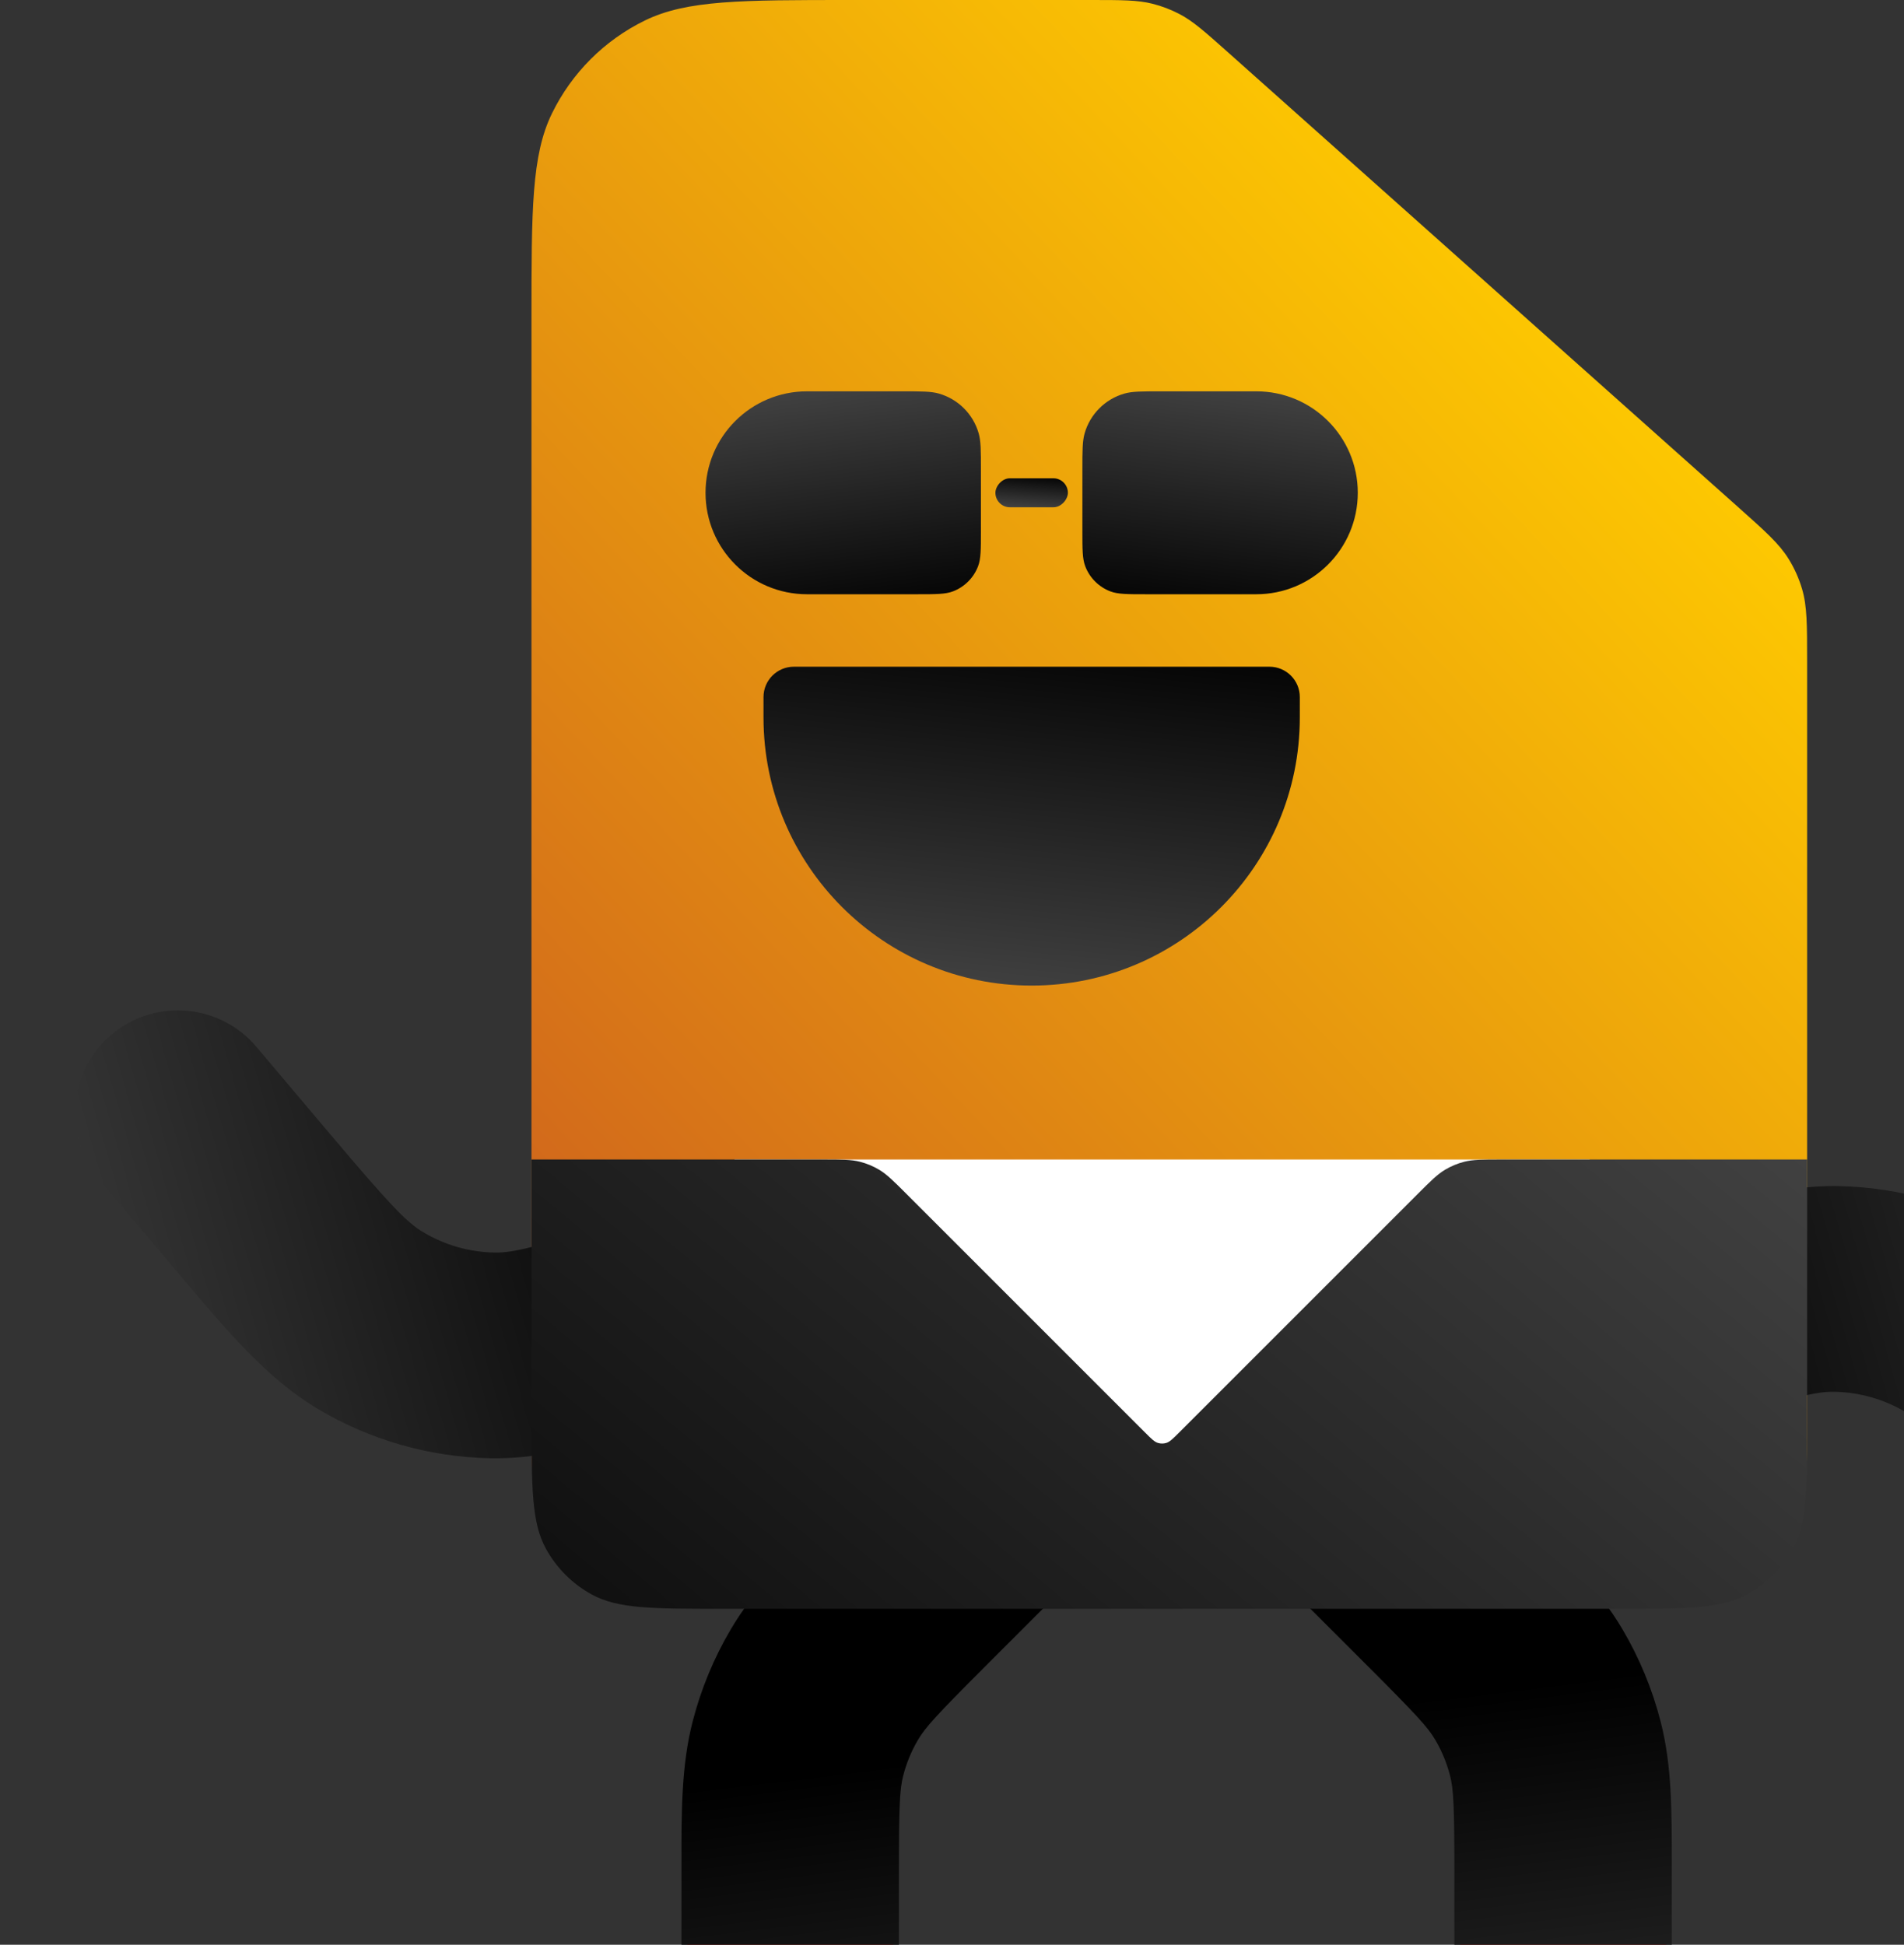 <svg width="699" height="714" viewBox="0 0 699 714" fill="none" xmlns="http://www.w3.org/2000/svg">
<rect x="0" y="0" width="699" height="714" fill="#333333" stroke="none"/>
<path d="M486.98 537.452L529.243 579.715C547.017 597.49 555.904 606.377 561.936 616.952C565.704 623.556 568.625 630.609 570.631 637.943C573.844 649.686 573.844 662.254 573.844 687.391V733.84" stroke="url(#paint0_linear_22_4162)" stroke-width="75.534"/>
<path d="M376.956 537.452L334.692 579.715C316.918 597.49 308.031 606.377 301.999 616.952C298.232 623.556 295.311 630.609 293.304 637.943C290.092 649.686 290.092 662.254 290.092 687.391V733.84" stroke="url(#paint1_linear_22_4162)" stroke-width="75.534"/>
<path fill-rule="evenodd" clip-rule="evenodd" d="M558.526 555.217L515.201 511.892L458.76 568.333L502.085 611.658C520.246 629.819 524.204 634.19 526.87 638.697C529.307 642.82 531.149 647.266 532.34 651.905C533.643 656.977 533.934 662.866 533.934 688.55V736.501H613.754V688.55C613.754 687.27 613.755 686.003 613.756 684.75C613.772 664.827 613.785 648.152 609.652 632.055C606.587 620.117 601.847 608.674 595.574 598.066C587.114 583.761 575.313 571.979 561.214 557.903C560.327 557.017 559.431 556.123 558.526 555.217ZM361.851 611.658L405.176 568.333L348.735 511.892L305.41 555.217C304.505 556.123 303.609 557.017 302.722 557.903C288.623 571.979 276.822 583.761 268.362 598.066C262.089 608.674 257.349 620.117 254.284 632.055C250.151 648.152 250.164 664.827 250.18 684.75C250.181 686.003 250.182 687.27 250.182 688.55V736.501H330.002V688.55C330.002 662.866 330.293 656.977 331.596 651.905C332.787 647.266 334.628 642.82 337.066 638.697C339.732 634.19 343.69 629.819 361.851 611.658L333.631 583.438L361.851 611.658Z" fill="url(#paint2_linear_22_4162)"/>
<path d="M663.432 242.882C663.432 229.316 663.432 222.533 661.584 216.263C660.431 212.349 658.755 208.609 656.601 205.144C653.15 199.592 648.087 195.079 637.961 186.051L450.932 19.307C442.283 11.595 437.958 7.74 432.958 5.133C429.833 3.504 426.529 2.245 423.113 1.382C417.646 0 411.852 0 400.265 0H312.199V0C272.172 0 252.159 0 236.755 7.521C221.901 14.773 209.895 26.779 202.643 41.633C195.122 57.037 195.122 77.051 195.122 117.077V513.026C195.122 541.837 195.122 556.242 201.433 566.914C205.319 573.484 210.802 578.967 217.372 582.853C228.044 589.164 242.449 589.164 271.26 589.164H586.792C615.793 589.164 630.293 589.164 641.035 582.811C647.649 578.9 653.167 573.381 657.079 566.767C663.432 556.025 663.432 541.525 663.432 512.524V242.882Z" fill="url(#paint3_linear_22_4162)"/>
<path d="M583.611 425.705H269.654V548.095H583.611V425.705Z" fill="white"/>
<path d="M477.188 255.93C477.188 249.772 472.196 244.78 466.038 244.78H378.743H291.449C285.291 244.78 280.299 249.772 280.299 255.93V263.405C280.299 317.774 324.374 361.849 378.743 361.849V361.849C433.113 361.849 477.188 317.774 477.188 263.405V255.93Z" fill="url(#paint4_linear_22_4162)"/>
<path fill-rule="evenodd" clip-rule="evenodd" d="M605.869 450.39C604.225 450.92 602.562 451.456 600.878 451.997L623.981 523.911C657.784 513.052 666.249 510.848 673.549 510.991C682.752 511.171 691.75 513.751 699.65 518.476C705.917 522.223 711.927 528.577 734.839 555.7L760.868 586.513C774.328 602.447 798.157 604.453 814.09 590.993C830.024 577.533 832.03 553.704 818.57 537.77L792.541 506.957C791.399 505.606 790.273 504.27 789.16 502.949C771.404 481.889 756.93 464.72 738.416 453.649C719.229 442.175 697.379 435.909 675.027 435.472C653.461 435.05 632.087 441.939 605.869 450.39Z" fill="url(#paint5_linear_22_4162)"/>
<path fill-rule="evenodd" clip-rule="evenodd" d="M249.129 520.471C250.773 519.941 252.436 519.405 254.12 518.864L231.017 446.95C197.214 457.809 188.749 460.013 181.449 459.87C172.246 459.689 163.248 457.109 155.348 452.385C149.081 448.638 143.071 442.283 120.159 415.161L94.13 384.347C80.67 368.414 56.842 366.408 40.908 379.868C24.974 393.328 22.968 417.157 36.428 433.09L62.458 463.904C63.599 465.255 64.725 466.591 65.838 467.911C83.594 488.972 98.069 506.141 116.582 517.212C135.769 528.686 157.619 534.951 179.971 535.389C201.537 535.811 222.911 528.922 249.129 520.471Z" fill="url(#paint6_linear_22_4162)"/>
<path d="M520.344 438.485C525.254 433.576 527.708 431.121 530.601 429.41C532.763 428.131 535.096 427.165 537.529 426.541C540.784 425.705 544.256 425.705 551.199 425.705H663.432V520.85C663.432 546.3 663.432 559.025 658.166 568.603C654.274 575.682 648.449 581.508 641.37 585.4C631.791 590.665 619.066 590.665 593.616 590.665H264.972C239.522 590.665 226.797 590.665 217.219 585.4C210.14 581.508 204.314 575.682 200.422 568.603C195.157 559.025 195.157 546.3 195.157 520.85V425.705H302.068C309.011 425.705 312.483 425.705 315.738 426.541C318.171 427.165 320.503 428.131 322.665 429.41C325.559 431.121 328.013 433.576 332.923 438.485L420.463 526.025C422.712 528.274 423.837 529.399 425.149 529.78C426.119 530.062 427.148 530.062 428.118 529.78C429.43 529.399 430.555 528.274 432.804 526.025L520.344 438.485Z" fill="url(#paint7_linear_22_4162)"/>
<path d="M360.119 194.841C360.119 201.704 360.119 205.135 359.082 207.87C357.462 212.143 354.088 215.516 349.816 217.136C347.081 218.173 343.65 218.173 336.787 218.173H296.263C275.691 218.173 259.014 201.496 259.014 180.924C259.014 160.352 275.691 143.675 296.263 143.675H331.232C338.303 143.675 341.839 143.675 344.726 144.507C351.761 146.534 357.261 152.033 359.287 159.068C360.119 161.955 360.119 165.491 360.119 172.562V194.841Z" fill="url(#paint8_linear_22_4162)"/>
<path d="M397.367 194.841C397.367 201.704 397.367 205.135 398.405 207.87C400.025 212.143 403.398 215.516 407.67 217.136C410.406 218.173 413.837 218.173 420.699 218.173H461.223C481.795 218.173 498.472 201.496 498.472 180.924C498.472 160.352 481.795 143.675 461.223 143.675H426.254C419.183 143.675 415.647 143.675 412.76 144.507C405.725 146.534 400.226 152.033 398.199 159.068C397.367 161.955 397.367 165.491 397.367 172.562V194.841Z" fill="url(#paint9_linear_22_4162)"/>
<rect width="26.607" height="10.643" rx="5.321" transform="matrix(-1 0 0 1 392.045 175.603)" fill="url(#paint10_linear_22_4162)"/>
<defs>
<linearGradient id="paint0_linear_22_4162" x1="530.412" y1="537.452" x2="530.412" y2="733.84" gradientUnits="userSpaceOnUse">
<stop stop-color="#FF5C00"/>
<stop offset="1" stop-color="#B62C2C"/>
</linearGradient>
<linearGradient id="paint1_linear_22_4162" x1="333.524" y1="537.452" x2="333.524" y2="733.84" gradientUnits="userSpaceOnUse">
<stop stop-color="#FF5C00"/>
<stop offset="1" stop-color="#B62C2C"/>
</linearGradient>
<linearGradient id="paint2_linear_22_4162" x1="442.599" y1="633.236" x2="475.857" y2="902.884" gradientUnits="userSpaceOnUse">
<stop/>
<stop offset="1" stop-color="#4D4D4D"/>
</linearGradient>
<linearGradient id="paint3_linear_22_4162" x1="570.309" y1="79.82" x2="-33.66" y2="649.199" gradientUnits="userSpaceOnUse">
<stop stop-color="#FFCC00"/>
<stop offset="1" stop-color="#B62C2C"/>
</linearGradient>
<linearGradient id="paint4_linear_22_4162" x1="427.965" y1="228.816" x2="410.961" y2="395.518" gradientUnits="userSpaceOnUse">
<stop/>
<stop offset="1" stop-color="#4D4D4D"/>
</linearGradient>
<linearGradient id="paint5_linear_22_4162" x1="622.551" y1="652.33" x2="943.359" y2="560.068" gradientUnits="userSpaceOnUse">
<stop/>
<stop offset="1" stop-color="#4D4D4D"/>
</linearGradient>
<linearGradient id="paint6_linear_22_4162" x1="232.447" y1="318.531" x2="-88.361" y2="410.793" gradientUnits="userSpaceOnUse">
<stop/>
<stop offset="1" stop-color="#4D4D4D"/>
</linearGradient>
<linearGradient id="paint7_linear_22_4162" x1="139.283" y1="702.413" x2="554.143" y2="202.166" gradientUnits="userSpaceOnUse">
<stop/>
<stop offset="1" stop-color="#4D4D4D"/>
</linearGradient>
<linearGradient id="paint8_linear_22_4162" x1="334.843" y1="228.332" x2="321.507" y2="122.831" gradientUnits="userSpaceOnUse">
<stop/>
<stop offset="1" stop-color="#4D4D4D"/>
</linearGradient>
<linearGradient id="paint9_linear_22_4162" x1="422.643" y1="228.332" x2="435.98" y2="122.831" gradientUnits="userSpaceOnUse">
<stop/>
<stop offset="1" stop-color="#4D4D4D"/>
</linearGradient>
<linearGradient id="paint10_linear_22_4162" x1="6.652" y1="-1.451" x2="7.697" y2="13.789" gradientUnits="userSpaceOnUse">
<stop/>
<stop offset="1" stop-color="#4D4D4D"/>
</linearGradient>
</defs>
</svg>

